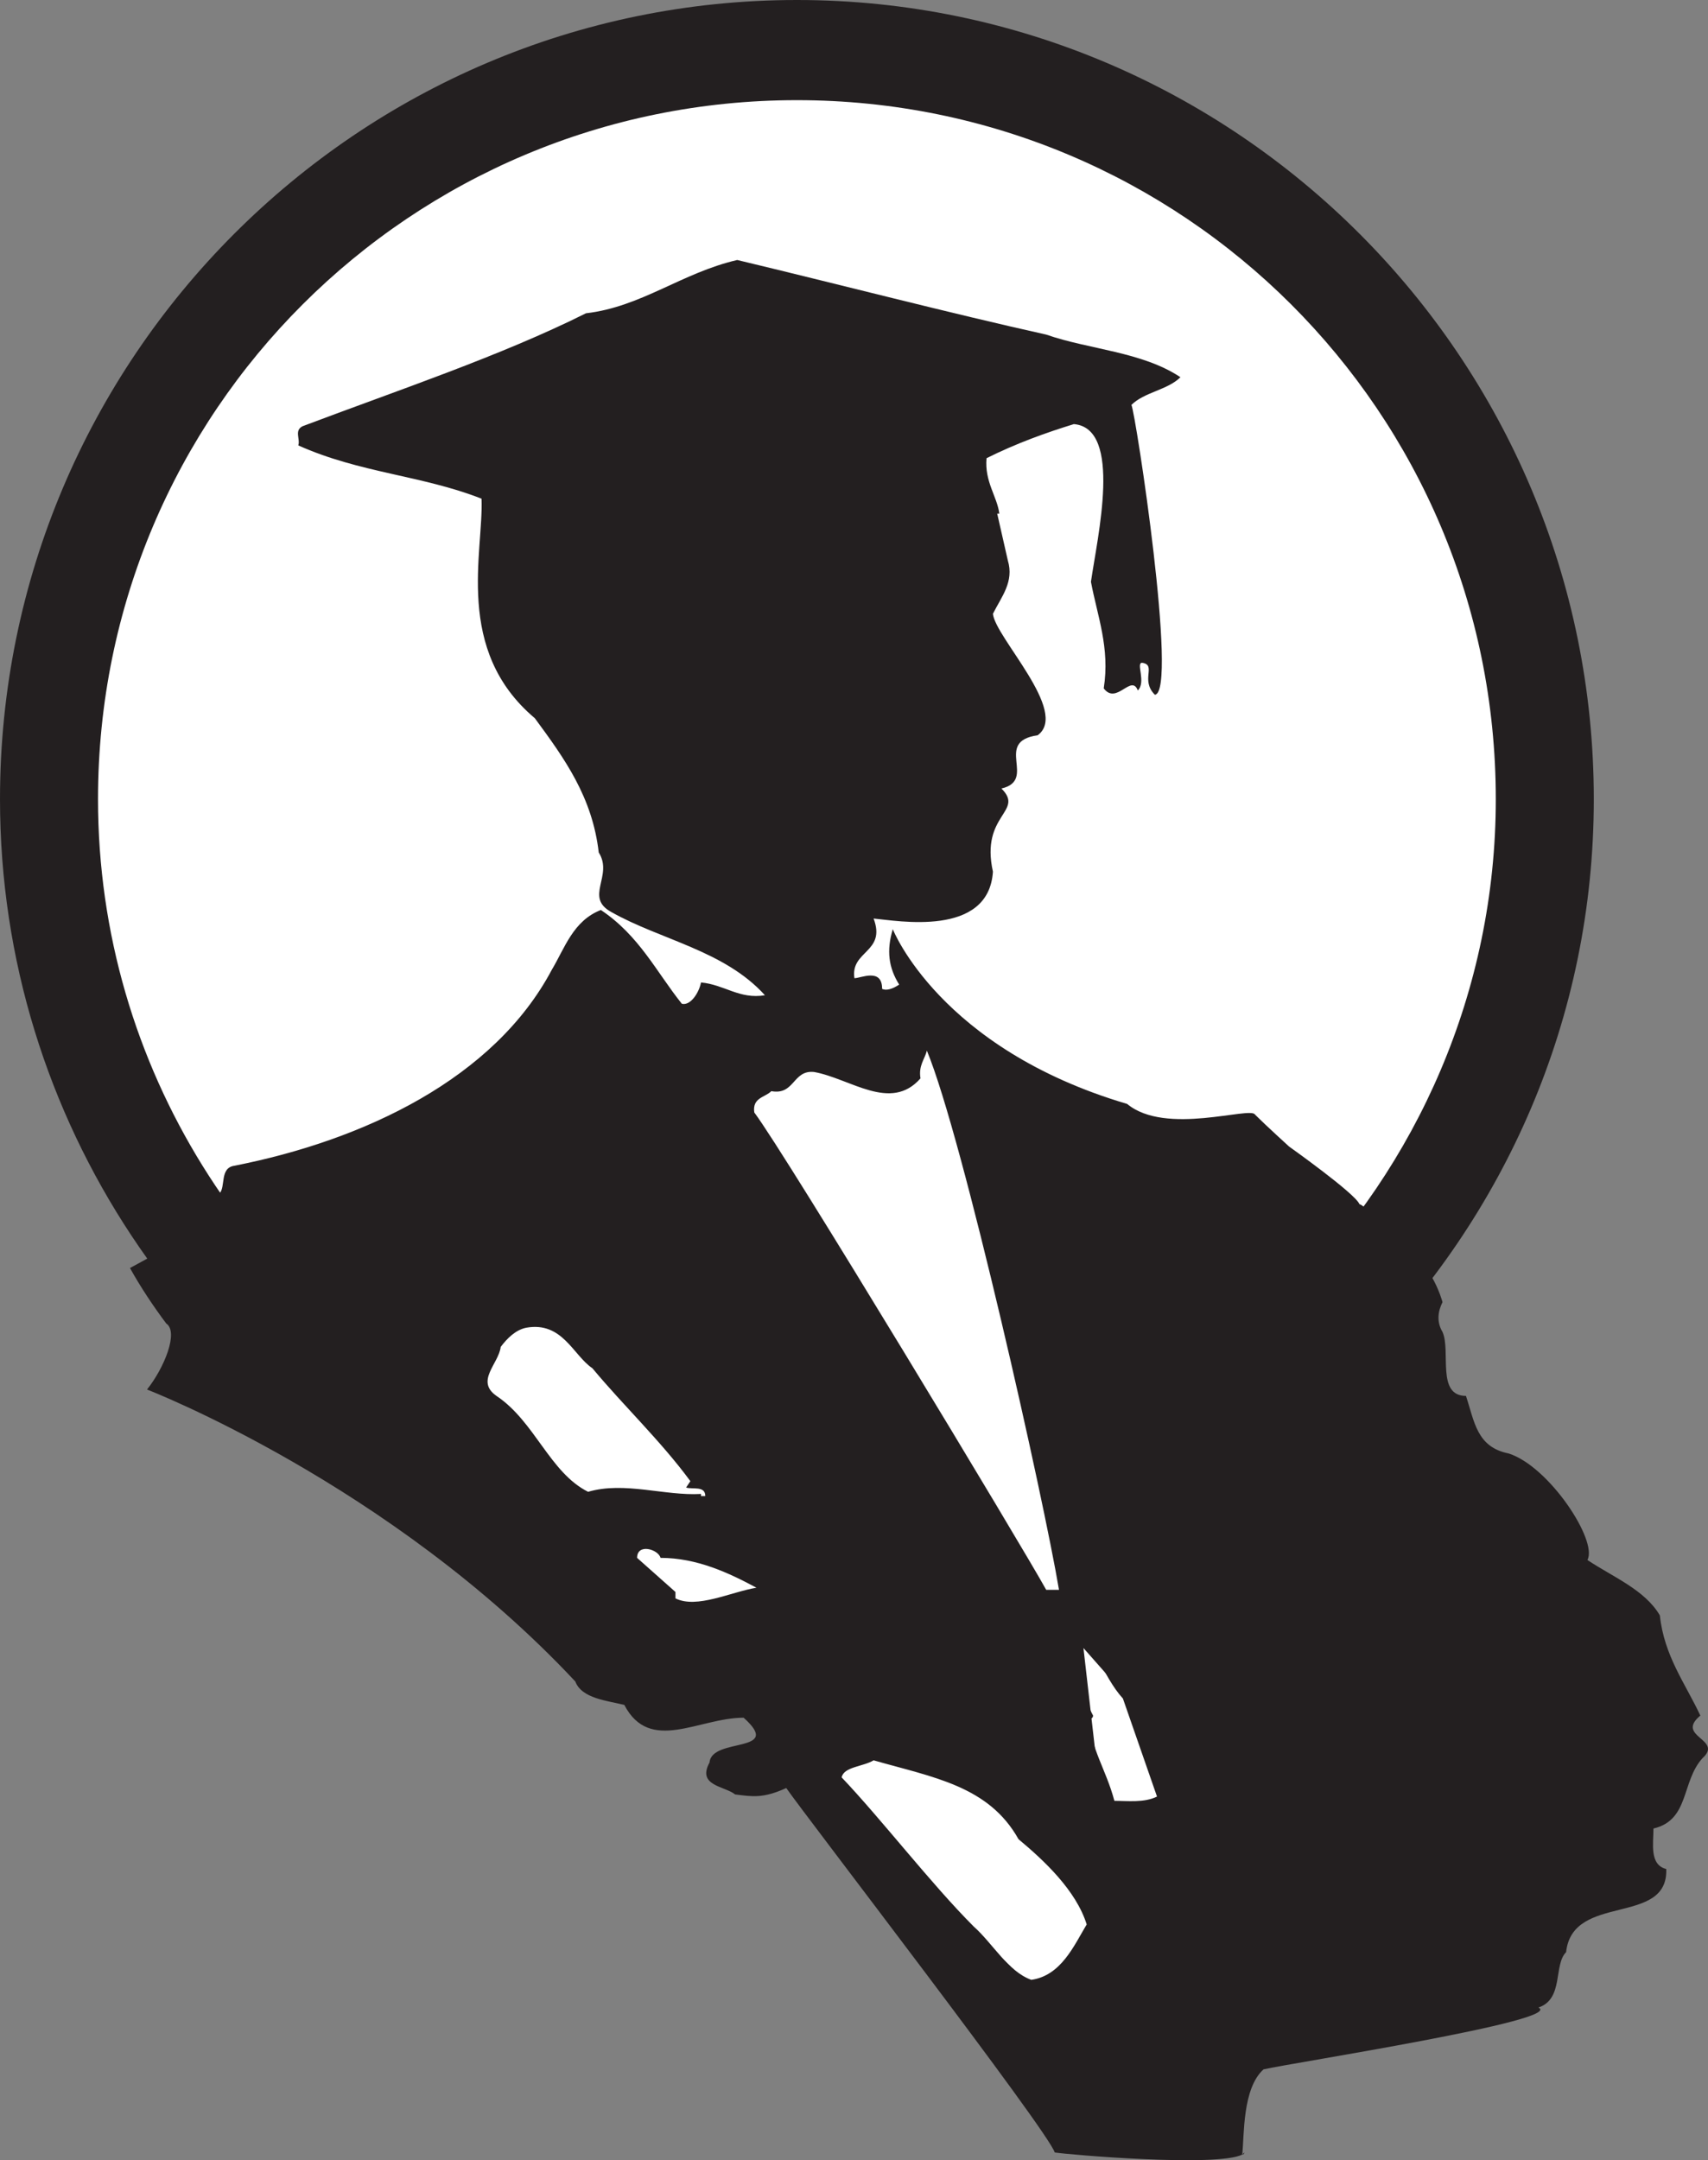 <svg xmlns="http://www.w3.org/2000/svg" width="601.195" height="760.223"><rect width="100%" height="100%" fill="#808080" stroke="none"/><path fill="#fff" fill-rule="evenodd" d="m65.25 432 425.25 6 45-98.25-2.25-107.25-54-114.75-88.5-80.25L289.5 18l-96.75 8.25L78 99l-40.5 69.75L24.75 300 30 366.75 65.25 432"/><path fill="#fff" fill-rule="evenodd" stroke="#231f20" stroke-linecap="round" stroke-linejoin="round" stroke-miterlimit="10" stroke-width="10.5" d="m374.25 564 9 78.75 53.25-8.25zm0 0"/><path fill="#fff" fill-rule="evenodd" d="m221.25 312.75 66 16.5 22.5-21.75 9 37.5L342 380.25 375.75 564l-12 3.75-141-195.75-1.5-59.25m-34.5 126.75-58.5 41.25L238.5 588l41.25 12 5.25 30.75L386.25 729 408 675 186.75 439.5"/><path fill="none" stroke="#231f20" stroke-linecap="round" stroke-linejoin="round" stroke-miterlimit="10" stroke-width="10.5" d="m186.75 439.5-58.5 41.25L238.5 588l41.25 12 5.25 30.75L386.25 729 408 675Zm0 0"/><path fill="#231f20" fill-rule="evenodd" d="M454.5 454.5c44.25-44.25 72-105.75 72-173.25 0-136.5-110.25-246-246-246s-246 109.5-246 246c0 94.5 54 177 132.75 218.25l-1.5 36.75C68.25 492.75 0 394.5 0 281.25 0 126 126 0 280.5 0S561 126 561 281.25c0 77.25-31.5 147-82.5 198l-24-24.75m-16.5 303-.75.75c.75 0 .75-.75.75-.75"/><path fill="#231f20" fill-rule="evenodd" d="M598.5 603.75c-5.25-11.25-12.75-21-14.25-35.25-5.25-9-16.5-13.5-25.5-19.5 3.75-6.75-13.5-33-27.75-37.5-11.25-2.25-12-11.25-15-20.25-10.5 0-5.25-15.75-8.25-22.5-2.25-3.75-1.5-7.5 0-10.5 0 0-4.5-17.25-17.25-20.25l-5.25-12c-5.25 6-1.5 0-6.75-2.25-1.5-3.75-24.75-20.25-24.75-20.25s-8.25-7.5-12-11.25c-1.5-3-31.5 7.5-45-3.75-66-19.5-82.5-61.5-82.5-61.5-2.25 7.5-1.5 13.5 2.25 19.5-2.25 1.5-4.5 2.25-6 1.5 0-7.5-7.5-3.75-9.75-3.75-1.5-9.75 11.25-9 6.75-21 8.25.75 40.5 6.75 42-16.5-4.5-20.25 11.25-21 3-29.25 12.75-3-3-16.5 12.75-18.75 11.25-8.25-15-34.5-15.75-42.75 3-6 7.5-11.25 5.25-18.75l-3.75-16.5h.75c-.75-6-5.25-11.25-4.5-19.5 10.5-5.25 21-9 30.75-12 17.25 1.5 8.25 39.75 6 55.5 2.25 12 6.75 23.25 4.5 37.5 4.5 6 9.75-5.25 12 .75 3-3-.75-9.75 1.5-9.75 5.25.75-.75 6 4.5 11.25 8.25-.75-6.75-99-8.25-102 4.5-4.5 12.75-5.25 17.25-9.75-13.5-9-32.25-9.75-47.25-15-33.75-7.5-74.25-18-108.75-26.25-19.5 4.5-33.75 16.5-53.25 18.75-30 15-66 27-99.75 39.75-3 1.5-.75 4.5-1.5 6.75 21.75 9.75 43.5 10.5 64.5 18.75.75 18.75-9.75 53.25 18.75 77.25 10.5 14.25 20.25 27.75 22.5 47.25 5.25 8.25-5.25 15.75 4.5 21 17.25 9.75 39.75 13.5 54 29.25-9 1.5-14.25-3.75-22.5-4.5-.75 3.75-3.75 8.25-6.75 7.5-9-11.25-15-24-28.5-33-9.75 3.75-12.75 13.5-17.25 21-20.25 38.25-66 60-111.75 69-5.25.75-3 7.5-5.25 9.75l-12 12L54 441.75l-8.25 4.5c3.75 6.75 8.25 13.5 12.75 19.5 4.5 3-.75 15.75-6.75 23.25 0 0 85.5 33 150.75 102.75 2.25 6 11.25 6.75 17.25 8.25 9 17.25 26.25 4.5 42 4.5 14.25 12.75-11.25 6.75-12 15.75-4.5 8.25 5.25 8.25 9 11.25 6 .75 9.75 1.5 18-2.25C283.5 639 369 750 371.25 757.5c4.5.75 57 5.25 66 .75.75-6.75 0-23.25 7.5-30C454.5 726 551.25 711 541.5 706.5c9-3 5.25-15 9.75-19.5 2.25-21 36-9 35.25-29.25-6-1.5-4.5-9-4.5-14.25 12.75-3 9.75-16.5 17.25-24.75 7.5-6.75-9.75-7.5-.75-15M207 525c-13.5-6.75-18.75-24.75-32.25-33.75-7.5-5.25.75-11.25 1.5-17.25 2.25-3 5.25-6 9-6.75C198 465 201.75 477 208.5 481.5c11.25 13.5 24 25.5 34.5 39.75l-1.5 2.25c2.25.75 6.75-.75 6.75 3h-1.5v-.75c-12.75.75-27-4.5-39.75-.75m30.75 37.5v-2.25l-13.5-12c0-5.25 7.5-3 8.25 0 12.75 0 24 5.25 33.75 10.5-9 1.5-21 7.5-28.5 3.75m27.75-171c-.75-5.25 3.75-5.25 6-7.5 8.25 1.5 7.5-7.5 15-6.75 12.75 2.25 27 14.25 37.5 2.25-.75-4.5 1.5-6.75 2.25-9.75C339 400.5 367.5 528 372.75 559.5h-4.5c-8.25-15-91.5-153-102.75-168m12 214.5c.75-2.25 3-3 6-3-.75 2.25-3.75 3.75-6 3m85.5 90.75c-8.25-3-13.5-12.75-20.25-18.75-15-15-32.25-37.5-46.5-52.5.75-3.75 7.5-3.75 11.25-6 21 6 40.5 9 51 27.75 9 7.5 20.25 18 24 30-4.5 7.5-9 18-19.5 19.5m29.25-63c-3-11.25-8.25-18-9-29.25.75.75 1.5 0 1.5-.75-4.5-8.25-6.75-21-9-32.25 9.75 6 12 18 19.5 26.25l12 34.5c-4.5 2.25-10.5 1.5-15 1.5"/></svg>
